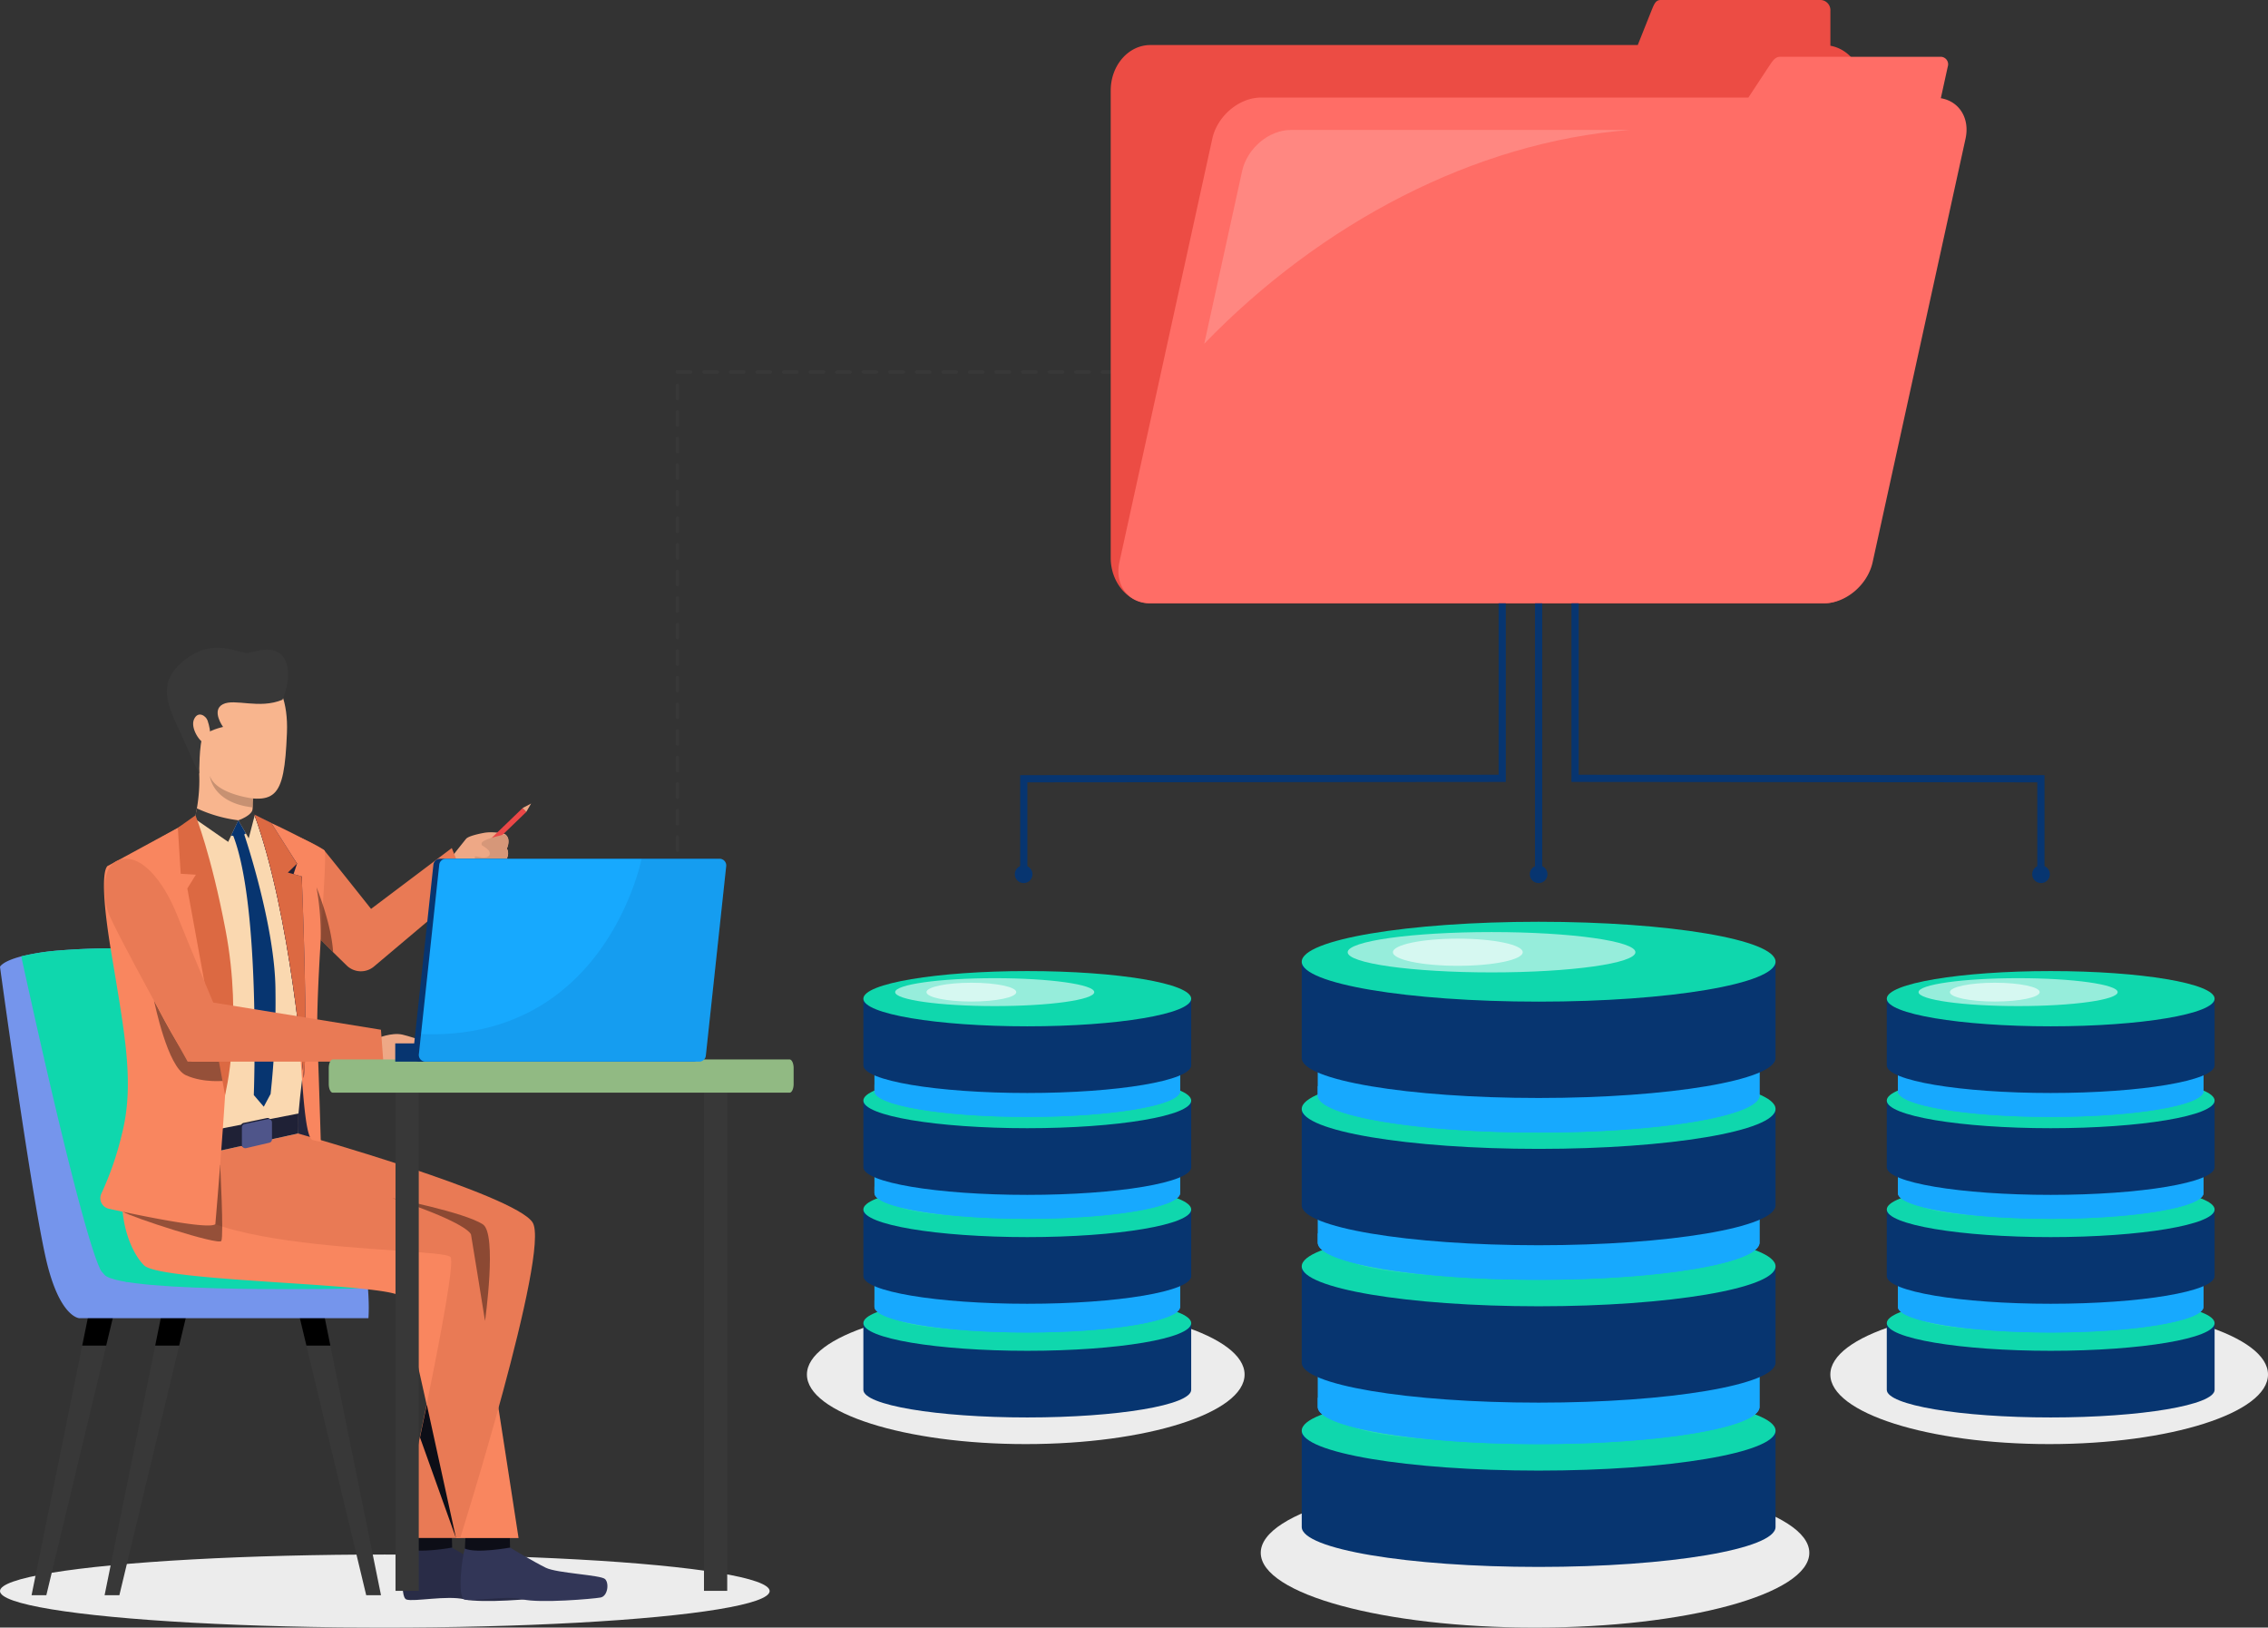 <svg xmlns="http://www.w3.org/2000/svg" width="683" height="490" viewBox="0 0 683 490">
  <rect x="0" y="0" width="683" height="490" fill="#333333" stroke="none"/>
  <g id="Group_27548" data-name="Group 27548" transform="translate(-277 -1864)">
    <path id="Path_31954" data-name="Path 31954" d="M-14809,19027v-160h132" transform="translate(15290 -16891)" fill="none" stroke="#383838" stroke-linecap="round" stroke-width="1" stroke-dasharray="4 4"/>
    <g id="Group_27543" data-name="Group 27543">
      <g id="Group_27540" data-name="Group 27540" transform="translate(1)">
        <path id="Path_31790" data-name="Path 31790" d="M411.934,349.329c0,11.567-29.5,20.944-65.9,20.944s-65.9-9.377-65.9-20.944,29.5-20.945,65.9-20.945S411.934,337.761,411.934,349.329Z" transform="translate(547.066 1928.482)" fill="#ececec"/>
        <path id="Path_31953" data-name="Path 31953" d="M411.934,349.329c0,11.567-29.5,20.944-65.9,20.944s-65.9-9.377-65.9-20.944,29.5-20.945,65.9-20.945S411.934,337.761,411.934,349.329Z" transform="translate(238.868 1928.482)" fill="#ececec"/>
        <path id="Path_31791" data-name="Path 31791" d="M311.657,391.362c0,12.434-36.981,22.513-82.6,22.513s-82.6-10.079-82.6-22.513,36.981-22.511,82.6-22.511S311.657,378.93,311.657,391.362Z" transform="translate(509.213 1940.125)" fill="#ececec"/>
        <g id="Group_27539" data-name="Group 27539" transform="translate(610.488 1864)">
          <path id="Path_31792" data-name="Path 31792" d="M328.1,37.057V26.537a3.066,3.066,0,0,0-2.839-3.25H277.03c-1.567,0-1.977,1.178-2.833,3.25l-4.109,10.308H123.312c-6.593,0-11.939,6.123-11.939,13.676V191.238c0,7.554,5.346,13.678,11.939,13.678H326.265c6.593,0,11.938-6.124,11.938-13.678V50.521C338.2,43.688,333.812,38.071,328.1,37.057Z" transform="translate(-111.373 -23.287)" fill="#ec4c44"/>
          <path id="Path_31797" data-name="Path 31797" d="M360.839,49.038l2.094-9.529a2.258,2.258,0,0,0-2.192-2.945H312.517c-1.565,0-2.211,1.066-3.483,2.945l-6.154,9.337H156.1c-6.594,0-13.155,5.547-14.655,12.39l-27.97,127.471c-1.5,6.84,2.629,12.389,9.222,12.389H325.655c6.592,0,13.155-5.549,14.654-12.389l27.97-127.471C369.637,55.044,366.358,49.956,360.839,49.038Z" transform="translate(-110.855 -19.469)" fill="#ff6d66"/>
          <path id="Path_31799" data-name="Path 31799" d="M261.291,53.674H159.3c-6.593,0-13.151,5.549-14.654,12.39l-11.4,51.969C168.207,81.872,214.574,57.31,261.291,53.674Z" transform="translate(-105.08 -14.547)" fill="#ff8781"/>
        </g>
        <g id="Group_27536" data-name="Group 27536" transform="translate(668.013 2141.505)">
          <path id="Path_31899" data-name="Path 31899" d="M298.73,386.772c0,6.641-31.942,12.023-71.345,12.023s-71.339-5.382-71.339-12.023v-29H298.73Z" transform="translate(-156.046 -204.567)" fill="#073570"/>
          <path id="Path_31902" data-name="Path 31902" d="M298.73,360.454c0,6.642-31.942,12.026-71.345,12.026s-71.339-5.384-71.339-12.026,31.941-12.022,71.339-12.022S298.73,353.815,298.73,360.454Z" transform="translate(-156.046 -207.253)" fill="#0fd7ad"/>
          <path id="Path_31903" data-name="Path 31903" d="M253.444,356.913c0,3.352-19.4,6.074-43.325,6.074s-43.332-2.722-43.332-6.074,19.4-6.075,43.332-6.075S253.444,353.56,253.444,356.913Z" transform="translate(-152.956 -206.562)" fill="#fff" opacity="0.1"/>
          <path id="Path_31904" data-name="Path 31904" d="M216.461,356.47c0,2.259-8.751,4.088-19.543,4.088s-19.547-1.83-19.547-4.088,8.747-4.091,19.547-4.091S216.461,354.209,216.461,356.47Z" transform="translate(-149.911 -206.118)" fill="#fff" opacity="0.2"/>
          <path id="Path_31906" data-name="Path 31906" d="M292.826,358.255c0,6.187-29.781,11.205-66.519,11.205s-66.516-5.018-66.516-11.205V331.211H292.826Z" transform="translate(-154.969 -212.208)" fill="#17a9fe"/>
          <path id="Path_31907" data-name="Path 31907" d="M270.134,331.211v15.838c0,6.19-29.78,11.207-66.515,11.207a312.339,312.339,0,0,1-43.827-2.777v2.776c0,6.187,29.783,11.205,66.516,11.205s66.519-5.018,66.519-11.205V331.211Z" transform="translate(-154.969 -212.208)" fill="#17a9fe"/>
          <path id="Path_31909" data-name="Path 31909" d="M292.826,333.716c0,6.191-29.781,11.209-66.519,11.209s-66.516-5.018-66.516-11.209S189.574,322.5,226.307,322.5,292.826,327.524,292.826,333.716Z" transform="translate(-154.969 -214.712)" fill="#8da1b4"/>
          <path id="Path_31910" data-name="Path 31910" d="M250.6,330.412c0,3.124-18.088,5.662-40.4,5.662s-40.4-2.538-40.4-5.662,18.085-5.663,40.4-5.663S250.6,327.283,250.6,330.412Z" transform="translate(-152.087 -214.067)" fill="#fff" opacity="0.1"/>
          <path id="Path_31911" data-name="Path 31911" d="M216.122,330c0,2.107-8.16,3.813-18.225,3.813s-18.221-1.706-18.221-3.813,8.159-3.815,18.221-3.815S216.122,327.891,216.122,330Z" transform="translate(-149.248 -213.653)" fill="#fff" opacity="0.2"/>
          <path id="Path_31912" data-name="Path 31912" d="M224,322.513c-1.171,0-2.328,0-3.481.015,29.967.265,53.732,4.068,53.732,8.721,0,4.825-25.567,8.739-57.107,8.739-29.453,0-53.69-3.41-56.771-7.793a2.125,2.125,0,0,0-.34,1.114c0,5.966,28.637,10.8,63.967,10.8s63.959-4.838,63.959-10.8S259.321,322.513,224,322.513Z" transform="translate(-154.9 -214.71)" fill="#7191a6"/>
          <path id="Path_31913" data-name="Path 31913" d="M298.73,348.359c0,6.644-31.942,12.026-71.345,12.026S156.046,355,156.046,348.359v-29H298.73Z" transform="translate(-156.046 -215.618)" fill="#073570"/>
          <path id="Path_31916" data-name="Path 31916" d="M298.73,322.045c0,6.637-31.942,12.021-71.345,12.021s-71.339-5.384-71.339-12.021,31.941-12.024,71.339-12.024S298.73,315.4,298.73,322.045Z" transform="translate(-156.046 -218.306)" fill="#0fd7ad"/>
          <path id="Path_31917" data-name="Path 31917" d="M253.444,318.5c0,3.354-19.4,6.074-43.325,6.074s-43.332-2.72-43.332-6.074,19.4-6.073,43.332-6.073S253.444,315.148,253.444,318.5Z" transform="translate(-152.956 -217.612)" fill="#fff" opacity="0.1"/>
          <path id="Path_31918" data-name="Path 31918" d="M216.461,318.058c0,2.259-8.751,4.09-19.543,4.09s-19.547-1.831-19.547-4.09,8.747-4.091,19.547-4.091S216.461,315.8,216.461,318.058Z" transform="translate(-149.911 -217.171)" fill="#fff" opacity="0.2"/>
          <path id="Path_31920" data-name="Path 31920" d="M292.826,319.843c0,6.187-29.781,11.205-66.519,11.205s-66.516-5.018-66.516-11.205V292.8H292.826Z" transform="translate(-154.969 -223.259)" fill="#17a9fe"/>
          <path id="Path_31921" data-name="Path 31921" d="M270.134,292.8V308.64c0,6.19-29.78,11.209-66.515,11.209a312.491,312.491,0,0,1-43.827-2.78v2.774c0,6.187,29.783,11.205,66.516,11.205s66.519-5.018,66.519-11.205V292.8Z" transform="translate(-154.969 -223.259)" fill="#17a9fe"/>
          <path id="Path_31923" data-name="Path 31923" d="M292.826,295.3c0,6.192-29.781,11.209-66.519,11.209S159.791,301.5,159.791,295.3s29.783-11.211,66.516-11.211S292.826,289.115,292.826,295.3Z" transform="translate(-154.969 -225.765)" fill="#8da1b4"/>
          <path id="Path_31924" data-name="Path 31924" d="M250.6,292c0,3.13-18.088,5.666-40.4,5.666s-40.4-2.535-40.4-5.666,18.085-5.662,40.4-5.662S250.6,288.871,250.6,292Z" transform="translate(-152.087 -225.118)" fill="#fff" opacity="0.1"/>
          <path id="Path_31925" data-name="Path 31925" d="M216.122,291.585c0,2.111-8.16,3.817-18.225,3.817s-18.221-1.706-18.221-3.817,8.159-3.812,18.221-3.812S216.122,289.479,216.122,291.585Z" transform="translate(-149.248 -224.706)" fill="#fff" opacity="0.2"/>
          <path id="Path_31926" data-name="Path 31926" d="M224,284.1c-1.171,0-2.328.005-3.481.019,29.967.264,53.732,4.066,53.732,8.723,0,4.825-25.567,8.738-57.107,8.738-29.453,0-53.69-3.411-56.771-7.793a2.126,2.126,0,0,0-.34,1.115c0,5.965,28.637,10.8,63.967,10.8s63.959-4.839,63.959-10.8S259.321,284.1,224,284.1Z" transform="translate(-154.9 -225.763)" fill="#7191a6"/>
          <path id="Path_31927" data-name="Path 31927" d="M298.73,311.565c0,6.639-31.942,12.022-71.345,12.022s-71.339-5.383-71.339-12.022V282.557H298.73Z" transform="translate(-156.046 -226.204)" fill="#073570"/>
          <path id="Path_31930" data-name="Path 31930" d="M298.73,285.242c0,6.642-31.942,12.023-71.345,12.023s-71.339-5.381-71.339-12.023,31.941-12.019,71.339-12.019S298.73,278.6,298.73,285.242Z" transform="translate(-156.046 -228.89)" fill="#0fd7ad"/>
          <path id="Path_31931" data-name="Path 31931" d="M253.444,281.7c0,3.353-19.4,6.071-43.325,6.071s-43.332-2.718-43.332-6.071,19.4-6.075,43.332-6.075S253.444,278.346,253.444,281.7Z" transform="translate(-152.956 -228.198)" fill="#fff" opacity="0.1"/>
          <path id="Path_31932" data-name="Path 31932" d="M216.461,281.26c0,2.259-8.751,4.088-19.543,4.088s-19.547-1.83-19.547-4.088,8.747-4.09,19.547-4.09S216.461,279,216.461,281.26Z" transform="translate(-149.911 -227.755)" fill="#fff" opacity="0.2"/>
          <path id="Path_31934" data-name="Path 31934" d="M292.826,285.413c0,6.189-29.781,11.211-66.519,11.211s-66.516-5.022-66.516-11.211V258.368H292.826Z" transform="translate(-154.969 -233.165)" fill="#17a9fe"/>
          <path id="Path_31935" data-name="Path 31935" d="M270.134,258.368v15.844c0,6.191-29.78,11.205-66.515,11.205a311.709,311.709,0,0,1-43.827-2.78v2.776c0,6.189,29.783,11.211,66.516,11.211s66.519-5.022,66.519-11.211V258.368Z" transform="translate(-154.969 -233.165)" fill="#17a9fe"/>
          <path id="Path_31937" data-name="Path 31937" d="M292.826,260.872c0,6.191-29.781,11.212-66.519,11.212s-66.516-5.021-66.516-11.212,29.783-11.207,66.516-11.207S292.826,254.683,292.826,260.872Z" transform="translate(-154.969 -235.669)" fill="#8da1b4"/>
          <path id="Path_31938" data-name="Path 31938" d="M250.6,257.568c0,3.13-18.088,5.664-40.4,5.664s-40.4-2.534-40.4-5.664,18.085-5.661,40.4-5.661S250.6,254.441,250.6,257.568Z" transform="translate(-152.087 -235.022)" fill="#fff" opacity="0.1"/>
          <path id="Path_31939" data-name="Path 31939" d="M216.122,257.154c0,2.113-8.16,3.815-18.225,3.815s-18.221-1.7-18.221-3.815,8.159-3.81,18.221-3.81S216.122,255.049,216.122,257.154Z" transform="translate(-149.248 -234.61)" fill="#fff" opacity="0.2"/>
          <path id="Path_31940" data-name="Path 31940" d="M224,249.669c-1.171,0-2.328.008-3.481.018,29.967.267,53.732,4.07,53.732,8.721,0,4.827-25.567,8.742-57.107,8.742-29.453,0-53.69-3.414-56.771-7.793a2.127,2.127,0,0,0-.34,1.116c0,5.964,28.637,10.8,63.967,10.8s63.959-4.834,63.959-10.8S259.321,249.669,224,249.669Z" transform="translate(-154.9 -235.667)" fill="#7191a6"/>
          <path id="Path_31941" data-name="Path 31941" d="M298.73,277.131c0,6.639-31.942,12.026-71.345,12.026s-71.339-5.386-71.339-12.026v-29H298.73Z" transform="translate(-156.046 -236.108)" fill="#073570"/>
          <path id="Path_31944" data-name="Path 31944" d="M298.73,250.817c0,6.638-31.942,12.022-71.345,12.022s-71.339-5.384-71.339-12.022,31.941-12.023,71.339-12.023S298.73,244.177,298.73,250.817Z" transform="translate(-156.046 -238.794)" fill="#0fd7ad"/>
          <path id="Path_31945" data-name="Path 31945" d="M253.444,247.271c0,3.354-19.4,6.073-43.325,6.073s-43.332-2.718-43.332-6.073,19.4-6.071,43.332-6.071S253.444,243.918,253.444,247.271Z" transform="translate(-152.956 -238.103)" fill="#fff" opacity="0.56"/>
          <path id="Path_31946" data-name="Path 31946" d="M216.461,246.829c0,2.261-8.751,4.091-19.543,4.091s-19.547-1.83-19.547-4.091,8.747-4.091,19.547-4.091S216.461,244.569,216.461,246.829Z" transform="translate(-149.911 -237.661)" fill="#fff" opacity="0.61"/>
        </g>
        <g id="Group_27535" data-name="Group 27535" transform="translate(581.616 2045.629)">
          <g id="Group_27530" data-name="Group 27530" transform="translate(1.607)">
            <g id="Group_27528" data-name="Group 27528">
              <path id="Path_31948" data-name="Path 31948" d="M92.055,244.714H89.887V216.073H90.97l142.99-.119V164.338h2.168v53.784h-1.083l-142.99.119Z" transform="translate(-89.887 -164.338)" fill="#073570"/>
            </g>
            <g id="Group_27529" data-name="Group 27529" transform="translate(166.021)">
              <path id="Path_31949" data-name="Path 31949" d="M361.885,244.714h-2.168V218.241l-140.278-.119V164.338h2.168v51.616l140.278.119Z" transform="translate(-219.44 -164.338)" fill="#073570"/>
            </g>
          </g>
          <g id="Group_27531" data-name="Group 27531" transform="translate(156.649)">
            <rect id="Rectangle_10286" data-name="Rectangle 10286" width="2.167" height="80.376" fill="#073570"/>
          </g>
          <g id="Group_27532" data-name="Group 27532" transform="translate(0 78.93)">
            <path id="Path_31950" data-name="Path 31950" d="M93.948,228.281a2.655,2.655,0,1,0-2.655,2.647A2.651,2.651,0,0,0,93.948,228.281Z" transform="translate(-88.639 -225.635)" fill="#073570"/>
          </g>
          <g id="Group_27533" data-name="Group 27533" transform="translate(155.08 78.93)">
            <path id="Path_31951" data-name="Path 31951" d="M214.7,228.281a2.654,2.654,0,1,0-2.653,2.647A2.649,2.649,0,0,0,214.7,228.281Z" transform="translate(-209.388 -225.635)" fill="#073570"/>
          </g>
          <g id="Group_27534" data-name="Group 27534" transform="translate(306.372 78.93)">
            <path id="Path_31952" data-name="Path 31952" d="M332.5,228.281a2.655,2.655,0,1,0-2.656,2.647A2.652,2.652,0,0,0,332.5,228.281Z" transform="translate(-327.187 -225.635)" fill="#073570"/>
          </g>
        </g>
        <g id="Group_27537" data-name="Group 27537" transform="translate(844.198 2156.345)">
          <path id="Path_31899-2" data-name="Path 31899" d="M254.77,377.836c0,4.595-22.1,8.319-49.364,8.319s-49.36-3.724-49.36-8.319V357.768H254.77Z" transform="translate(-156.046 -251.767)" fill="#073570"/>
          <path id="Path_31902-2" data-name="Path 31902" d="M254.77,356.75c0,4.6-22.1,8.321-49.364,8.321s-49.36-3.725-49.36-8.321,22.1-8.318,49.36-8.318S254.77,352.156,254.77,356.75Z" transform="translate(-156.046 -250.749)" fill="#0fd7ad"/>
          <path id="Path_31903-2" data-name="Path 31903" d="M226.746,355.042c0,2.319-13.423,4.2-29.977,4.2s-29.982-1.883-29.982-4.2,13.422-4.2,29.982-4.2S226.746,352.721,226.746,355.042Z" transform="translate(-157.217 -251.012)" fill="#fff" opacity="0.1"/>
          <path id="Path_31904-2" data-name="Path 31904" d="M204.418,355.21c0,1.563-6.055,2.829-13.522,2.829s-13.525-1.266-13.525-2.829,6.052-2.831,13.525-2.831S204.418,353.645,204.418,355.21Z" transform="translate(-158.371 -251.18)" fill="#fff" opacity="0.2"/>
          <path id="Path_31906-2" data-name="Path 31906" d="M251.839,349.923c0,4.281-20.606,7.753-46.025,7.753s-46.023-3.472-46.023-7.753V331.211h92.048Z" transform="translate(-156.455 -248.872)" fill="#17a9fe"/>
          <path id="Path_31907-2" data-name="Path 31907" d="M236.138,331.211V342.17c0,4.283-20.605,7.754-46.022,7.754A216.106,216.106,0,0,1,159.791,348v1.921c0,4.281,20.607,7.753,46.023,7.753s46.025-3.472,46.025-7.753V331.211Z" transform="translate(-156.455 -248.872)" fill="#17a9fe"/>
          <path id="Path_31909-2" data-name="Path 31909" d="M251.839,330.261c0,4.284-20.606,7.756-46.025,7.756s-46.023-3.472-46.023-7.756S180.4,322.5,205.814,322.5,251.839,325.977,251.839,330.261Z" transform="translate(-156.455 -247.922)" fill="#8da1b4"/>
          <path id="Path_31910-2" data-name="Path 31910" d="M225.712,328.667c0,2.161-12.515,3.918-27.951,3.918s-27.952-1.756-27.952-3.918,12.513-3.918,27.952-3.918S225.712,326.5,225.712,328.667Z" transform="translate(-157.547 -248.168)" fill="#fff" opacity="0.1"/>
          <path id="Path_31911-2" data-name="Path 31911" d="M204.894,328.824c0,1.458-5.646,2.638-12.61,2.638s-12.607-1.181-12.607-2.638,5.645-2.64,12.607-2.64S204.894,327.365,204.894,328.824Z" transform="translate(-158.623 -248.323)" fill="#fff" opacity="0.2"/>
          <path id="Path_31912-2" data-name="Path 31912" d="M204.29,322.513c-.81,0-1.611,0-2.408.011,20.734.184,37.178,2.815,37.178,6.034,0,3.338-17.69,6.047-39.513,6.047-20.379,0-37.148-2.359-39.28-5.392a1.471,1.471,0,0,0-.235.771c0,4.128,19.814,7.475,44.259,7.475s44.254-3.347,44.254-7.475S228.731,322.513,204.29,322.513Z" transform="translate(-156.48 -247.923)" fill="#7191a6"/>
          <path id="Path_31913-2" data-name="Path 31913" d="M254.77,339.424c0,4.6-22.1,8.321-49.364,8.321s-49.36-3.723-49.36-8.321V319.359H254.77Z" transform="translate(-156.046 -247.58)" fill="#073570"/>
          <path id="Path_31916-2" data-name="Path 31916" d="M254.77,318.341c0,4.592-22.1,8.317-49.364,8.317s-49.36-3.725-49.36-8.317,22.1-8.32,49.36-8.32S254.77,313.745,254.77,318.341Z" transform="translate(-156.046 -246.563)" fill="#0fd7ad"/>
          <path id="Path_31917-2" data-name="Path 31917" d="M226.746,316.63c0,2.321-13.423,4.2-29.977,4.2s-29.982-1.882-29.982-4.2,13.422-4.2,29.982-4.2S226.746,314.31,226.746,316.63Z" transform="translate(-157.217 -246.824)" fill="#fff" opacity="0.1"/>
          <path id="Path_31918-2" data-name="Path 31918" d="M204.418,316.8c0,1.563-6.055,2.83-13.522,2.83s-13.525-1.267-13.525-2.83,6.052-2.831,13.525-2.831S204.418,315.236,204.418,316.8Z" transform="translate(-158.371 -246.993)" fill="#fff" opacity="0.2"/>
          <path id="Path_31920-2" data-name="Path 31920" d="M251.839,311.511c0,4.281-20.606,7.753-46.025,7.753s-46.023-3.472-46.023-7.753V292.8h92.048Z" transform="translate(-156.455 -244.684)" fill="#17a9fe"/>
          <path id="Path_31921-2" data-name="Path 31921" d="M236.138,292.8V303.76c0,4.283-20.605,7.756-46.022,7.756a216.216,216.216,0,0,1-30.325-1.924v1.919c0,4.281,20.607,7.753,46.023,7.753s46.025-3.472,46.025-7.753V292.8Z" transform="translate(-156.455 -244.684)" fill="#17a9fe"/>
          <path id="Path_31923-2" data-name="Path 31923" d="M251.839,291.85c0,4.285-20.606,7.756-46.025,7.756s-46.023-3.471-46.023-7.756,20.607-7.757,46.023-7.757S251.839,287.568,251.839,291.85Z" transform="translate(-156.455 -243.735)" fill="#8da1b4"/>
          <path id="Path_31924-2" data-name="Path 31924" d="M225.712,290.254c0,2.166-12.515,3.92-27.951,3.92s-27.952-1.754-27.952-3.92,12.513-3.918,27.952-3.918S225.712,288.09,225.712,290.254Z" transform="translate(-157.547 -243.979)" fill="#fff" opacity="0.1"/>
          <path id="Path_31925-2" data-name="Path 31925" d="M204.894,290.41c0,1.46-5.646,2.641-12.61,2.641s-12.607-1.18-12.607-2.641,5.645-2.637,12.607-2.637S204.894,288.954,204.894,290.41Z" transform="translate(-158.623 -244.136)" fill="#fff" opacity="0.2"/>
          <path id="Path_31926-2" data-name="Path 31926" d="M204.29,284.1c-.81,0-1.611,0-2.408.013,20.734.183,37.178,2.814,37.178,6.035,0,3.338-17.69,6.046-39.513,6.046-20.379,0-37.148-2.36-39.28-5.392a1.471,1.471,0,0,0-.235.772c0,4.127,19.814,7.475,44.259,7.475s44.254-3.348,44.254-7.475S228.731,284.1,204.29,284.1Z" transform="translate(-156.48 -243.736)" fill="#7191a6"/>
          <path id="Path_31927-2" data-name="Path 31927" d="M254.77,302.628c0,4.594-22.1,8.318-49.364,8.318s-49.36-3.724-49.36-8.318V282.557H254.77Z" transform="translate(-156.046 -243.566)" fill="#073570"/>
          <path id="Path_31930-2" data-name="Path 31930" d="M254.77,281.539c0,4.6-22.1,8.319-49.364,8.319s-49.36-3.723-49.36-8.319,22.1-8.316,49.36-8.316S254.77,276.945,254.77,281.539Z" transform="translate(-156.046 -242.548)" fill="#0fd7ad"/>
          <path id="Path_31931-2" data-name="Path 31931" d="M226.746,279.832c0,2.32-13.423,4.2-29.977,4.2s-29.982-1.881-29.982-4.2,13.422-4.2,29.982-4.2S226.746,277.509,226.746,279.832Z" transform="translate(-157.217 -242.811)" fill="#fff" opacity="0.1"/>
          <path id="Path_31932-2" data-name="Path 31932" d="M204.418,280c0,1.563-6.055,2.829-13.522,2.829s-13.525-1.266-13.525-2.829,6.052-2.83,13.525-2.83S204.418,278.436,204.418,280Z" transform="translate(-158.371 -242.979)" fill="#fff" opacity="0.2"/>
          <path id="Path_31934-2" data-name="Path 31934" d="M251.839,277.081c0,4.282-20.606,7.757-46.025,7.757s-46.023-3.475-46.023-7.757V258.368h92.048Z" transform="translate(-156.455 -240.93)" fill="#17a9fe"/>
          <path id="Path_31935-2" data-name="Path 31935" d="M236.138,258.368V269.33c0,4.284-20.605,7.753-46.022,7.753a215.675,215.675,0,0,1-30.325-1.924v1.921c0,4.282,20.607,7.757,46.023,7.757s46.025-3.475,46.025-7.757V258.368Z" transform="translate(-156.455 -240.93)" fill="#17a9fe"/>
          <path id="Path_31937-2" data-name="Path 31937" d="M251.839,257.419c0,4.284-20.606,7.758-46.025,7.758s-46.023-3.474-46.023-7.758,20.607-7.754,46.023-7.754S251.839,253.137,251.839,257.419Z" transform="translate(-156.455 -239.981)" fill="#8da1b4"/>
          <path id="Path_31938-2" data-name="Path 31938" d="M225.712,255.824c0,2.166-12.515,3.919-27.951,3.919s-27.952-1.753-27.952-3.919,12.513-3.917,27.952-3.917S225.712,253.66,225.712,255.824Z" transform="translate(-157.547 -240.224)" fill="#fff" opacity="0.1"/>
          <path id="Path_31939-2" data-name="Path 31939" d="M204.894,255.98c0,1.462-5.646,2.64-12.61,2.64s-12.607-1.178-12.607-2.64,5.645-2.636,12.607-2.636S204.894,254.524,204.894,255.98Z" transform="translate(-158.623 -240.382)" fill="#fff" opacity="0.2"/>
          <path id="Path_31940-2" data-name="Path 31940" d="M204.29,249.669c-.81,0-1.611.005-2.408.012,20.734.184,37.178,2.816,37.178,6.034,0,3.34-17.69,6.049-39.513,6.049-20.379,0-37.148-2.362-39.28-5.392a1.472,1.472,0,0,0-.235.772c0,4.127,19.814,7.472,44.259,7.472s44.254-3.345,44.254-7.472S228.731,249.669,204.29,249.669Z" transform="translate(-156.48 -239.981)" fill="#7191a6"/>
          <path id="Path_31941-2" data-name="Path 31941" d="M254.77,268.2c0,4.594-22.1,8.321-49.364,8.321s-49.36-3.727-49.36-8.321V248.131H254.77Z" transform="translate(-156.046 -239.813)" fill="#073570"/>
          <path id="Path_31944-2" data-name="Path 31944" d="M254.77,247.113c0,4.593-22.1,8.318-49.364,8.318s-49.36-3.725-49.36-8.318,22.1-8.319,49.36-8.319S254.77,242.518,254.77,247.113Z" transform="translate(-156.046 -238.794)" fill="#0fd7ad"/>
          <path id="Path_31945-2" data-name="Path 31945" d="M226.746,245.4c0,2.321-13.423,4.2-29.977,4.2s-29.982-1.881-29.982-4.2,13.422-4.2,29.982-4.2S226.746,243.081,226.746,245.4Z" transform="translate(-157.217 -239.057)" fill="#fff" opacity="0.56"/>
          <path id="Path_31946-2" data-name="Path 31946" d="M204.418,245.569c0,1.565-6.055,2.831-13.522,2.831s-13.525-1.266-13.525-2.831,6.052-2.831,13.525-2.831S204.418,244,204.418,245.569Z" transform="translate(-158.371 -239.225)" fill="#fff" opacity="0.61"/>
        </g>
        <g id="Group_27538" data-name="Group 27538" transform="translate(536 2156.345)">
          <path id="Path_31899-3" data-name="Path 31899" d="M254.77,377.836c0,4.595-22.1,8.319-49.364,8.319s-49.36-3.724-49.36-8.319V357.768H254.77Z" transform="translate(-156.046 -251.767)" fill="#073570"/>
          <path id="Path_31902-3" data-name="Path 31902" d="M254.77,356.75c0,4.6-22.1,8.321-49.364,8.321s-49.36-3.725-49.36-8.321,22.1-8.318,49.36-8.318S254.77,352.156,254.77,356.75Z" transform="translate(-156.046 -250.749)" fill="#0fd7ad"/>
          <path id="Path_31903-3" data-name="Path 31903" d="M226.746,355.042c0,2.319-13.423,4.2-29.977,4.2s-29.982-1.883-29.982-4.2,13.422-4.2,29.982-4.2S226.746,352.721,226.746,355.042Z" transform="translate(-157.217 -251.012)" fill="#fff" opacity="0.1"/>
          <path id="Path_31904-3" data-name="Path 31904" d="M204.418,355.21c0,1.563-6.055,2.829-13.522,2.829s-13.525-1.266-13.525-2.829,6.052-2.831,13.525-2.831S204.418,353.645,204.418,355.21Z" transform="translate(-158.371 -251.18)" fill="#fff" opacity="0.2"/>
          <path id="Path_31906-3" data-name="Path 31906" d="M251.839,349.923c0,4.281-20.606,7.753-46.025,7.753s-46.023-3.472-46.023-7.753V331.211h92.048Z" transform="translate(-156.455 -248.872)" fill="#17a9fe"/>
          <path id="Path_31907-3" data-name="Path 31907" d="M236.138,331.211V342.17c0,4.283-20.605,7.754-46.022,7.754A216.106,216.106,0,0,1,159.791,348v1.921c0,4.281,20.607,7.753,46.023,7.753s46.025-3.472,46.025-7.753V331.211Z" transform="translate(-156.455 -248.872)" fill="#17a9fe"/>
          <path id="Path_31909-3" data-name="Path 31909" d="M251.839,330.261c0,4.284-20.606,7.756-46.025,7.756s-46.023-3.472-46.023-7.756S180.4,322.5,205.814,322.5,251.839,325.977,251.839,330.261Z" transform="translate(-156.455 -247.922)" fill="#8da1b4"/>
          <path id="Path_31910-3" data-name="Path 31910" d="M225.712,328.667c0,2.161-12.515,3.918-27.951,3.918s-27.952-1.756-27.952-3.918,12.513-3.918,27.952-3.918S225.712,326.5,225.712,328.667Z" transform="translate(-157.547 -248.168)" fill="#fff" opacity="0.1"/>
          <path id="Path_31911-3" data-name="Path 31911" d="M204.894,328.824c0,1.458-5.646,2.638-12.61,2.638s-12.607-1.181-12.607-2.638,5.645-2.64,12.607-2.64S204.894,327.365,204.894,328.824Z" transform="translate(-158.623 -248.323)" fill="#fff" opacity="0.2"/>
          <path id="Path_31912-3" data-name="Path 31912" d="M204.29,322.513c-.81,0-1.611,0-2.408.011,20.734.184,37.178,2.815,37.178,6.034,0,3.338-17.69,6.047-39.513,6.047-20.379,0-37.148-2.359-39.28-5.392a1.471,1.471,0,0,0-.235.771c0,4.128,19.814,7.475,44.259,7.475s44.254-3.347,44.254-7.475S228.731,322.513,204.29,322.513Z" transform="translate(-156.48 -247.923)" fill="#7191a6"/>
          <path id="Path_31913-3" data-name="Path 31913" d="M254.77,339.424c0,4.6-22.1,8.321-49.364,8.321s-49.36-3.723-49.36-8.321V319.359H254.77Z" transform="translate(-156.046 -247.58)" fill="#073570"/>
          <path id="Path_31916-3" data-name="Path 31916" d="M254.77,318.341c0,4.592-22.1,8.317-49.364,8.317s-49.36-3.725-49.36-8.317,22.1-8.32,49.36-8.32S254.77,313.745,254.77,318.341Z" transform="translate(-156.046 -246.563)" fill="#0fd7ad"/>
          <path id="Path_31917-3" data-name="Path 31917" d="M226.746,316.63c0,2.321-13.423,4.2-29.977,4.2s-29.982-1.882-29.982-4.2,13.422-4.2,29.982-4.2S226.746,314.31,226.746,316.63Z" transform="translate(-157.217 -246.824)" fill="#fff" opacity="0.1"/>
          <path id="Path_31918-3" data-name="Path 31918" d="M204.418,316.8c0,1.563-6.055,2.83-13.522,2.83s-13.525-1.267-13.525-2.83,6.052-2.831,13.525-2.831S204.418,315.236,204.418,316.8Z" transform="translate(-158.371 -246.993)" fill="#fff" opacity="0.2"/>
          <path id="Path_31920-3" data-name="Path 31920" d="M251.839,311.511c0,4.281-20.606,7.753-46.025,7.753s-46.023-3.472-46.023-7.753V292.8h92.048Z" transform="translate(-156.455 -244.684)" fill="#17a9fe"/>
          <path id="Path_31921-3" data-name="Path 31921" d="M236.138,292.8V303.76c0,4.283-20.605,7.756-46.022,7.756a216.216,216.216,0,0,1-30.325-1.924v1.919c0,4.281,20.607,7.753,46.023,7.753s46.025-3.472,46.025-7.753V292.8Z" transform="translate(-156.455 -244.684)" fill="#17a9fe"/>
          <path id="Path_31923-3" data-name="Path 31923" d="M251.839,291.85c0,4.285-20.606,7.756-46.025,7.756s-46.023-3.471-46.023-7.756,20.607-7.757,46.023-7.757S251.839,287.568,251.839,291.85Z" transform="translate(-156.455 -243.735)" fill="#8da1b4"/>
          <path id="Path_31924-3" data-name="Path 31924" d="M225.712,290.254c0,2.166-12.515,3.92-27.951,3.92s-27.952-1.754-27.952-3.92,12.513-3.918,27.952-3.918S225.712,288.09,225.712,290.254Z" transform="translate(-157.547 -243.979)" fill="#fff" opacity="0.1"/>
          <path id="Path_31925-3" data-name="Path 31925" d="M204.894,290.41c0,1.46-5.646,2.641-12.61,2.641s-12.607-1.18-12.607-2.641,5.645-2.637,12.607-2.637S204.894,288.954,204.894,290.41Z" transform="translate(-158.623 -244.136)" fill="#fff" opacity="0.2"/>
          <path id="Path_31926-3" data-name="Path 31926" d="M204.29,284.1c-.81,0-1.611,0-2.408.013,20.734.183,37.178,2.814,37.178,6.035,0,3.338-17.69,6.046-39.513,6.046-20.379,0-37.148-2.36-39.28-5.392a1.471,1.471,0,0,0-.235.772c0,4.127,19.814,7.475,44.259,7.475s44.254-3.348,44.254-7.475S228.731,284.1,204.29,284.1Z" transform="translate(-156.48 -243.736)" fill="#7191a6"/>
          <path id="Path_31927-3" data-name="Path 31927" d="M254.77,302.628c0,4.594-22.1,8.318-49.364,8.318s-49.36-3.724-49.36-8.318V282.557H254.77Z" transform="translate(-156.046 -243.566)" fill="#073570"/>
          <path id="Path_31930-3" data-name="Path 31930" d="M254.77,281.539c0,4.6-22.1,8.319-49.364,8.319s-49.36-3.723-49.36-8.319,22.1-8.316,49.36-8.316S254.77,276.945,254.77,281.539Z" transform="translate(-156.046 -242.548)" fill="#0fd7ad"/>
          <path id="Path_31931-3" data-name="Path 31931" d="M226.746,279.832c0,2.32-13.423,4.2-29.977,4.2s-29.982-1.881-29.982-4.2,13.422-4.2,29.982-4.2S226.746,277.509,226.746,279.832Z" transform="translate(-157.217 -242.811)" fill="#fff" opacity="0.1"/>
          <path id="Path_31932-3" data-name="Path 31932" d="M204.418,280c0,1.563-6.055,2.829-13.522,2.829s-13.525-1.266-13.525-2.829,6.052-2.83,13.525-2.83S204.418,278.436,204.418,280Z" transform="translate(-158.371 -242.979)" fill="#fff" opacity="0.2"/>
          <path id="Path_31934-3" data-name="Path 31934" d="M251.839,277.081c0,4.282-20.606,7.757-46.025,7.757s-46.023-3.475-46.023-7.757V258.368h92.048Z" transform="translate(-156.455 -240.93)" fill="#17a9fe"/>
          <path id="Path_31935-3" data-name="Path 31935" d="M236.138,258.368V269.33c0,4.284-20.605,7.753-46.022,7.753a215.675,215.675,0,0,1-30.325-1.924v1.921c0,4.282,20.607,7.757,46.023,7.757s46.025-3.475,46.025-7.757V258.368Z" transform="translate(-156.455 -240.93)" fill="#17a9fe"/>
          <path id="Path_31937-3" data-name="Path 31937" d="M251.839,257.419c0,4.284-20.606,7.758-46.025,7.758s-46.023-3.474-46.023-7.758,20.607-7.754,46.023-7.754S251.839,253.137,251.839,257.419Z" transform="translate(-156.455 -239.981)" fill="#8da1b4"/>
          <path id="Path_31938-3" data-name="Path 31938" d="M225.712,255.824c0,2.166-12.515,3.919-27.951,3.919s-27.952-1.753-27.952-3.919,12.513-3.917,27.952-3.917S225.712,253.66,225.712,255.824Z" transform="translate(-157.547 -240.224)" fill="#fff" opacity="0.1"/>
          <path id="Path_31939-3" data-name="Path 31939" d="M204.894,255.98c0,1.462-5.646,2.64-12.61,2.64s-12.607-1.178-12.607-2.64,5.645-2.636,12.607-2.636S204.894,254.524,204.894,255.98Z" transform="translate(-158.623 -240.382)" fill="#fff" opacity="0.2"/>
          <path id="Path_31940-3" data-name="Path 31940" d="M204.29,249.669c-.81,0-1.611.005-2.408.012,20.734.184,37.178,2.816,37.178,6.034,0,3.34-17.69,6.049-39.513,6.049-20.379,0-37.148-2.362-39.28-5.392a1.472,1.472,0,0,0-.235.772c0,4.127,19.814,7.472,44.259,7.472s44.254-3.345,44.254-7.472S228.731,249.669,204.29,249.669Z" transform="translate(-156.48 -239.981)" fill="#7191a6"/>
          <path id="Path_31941-3" data-name="Path 31941" d="M254.77,268.2c0,4.594-22.1,8.321-49.364,8.321s-49.36-3.727-49.36-8.321V248.131H254.77Z" transform="translate(-156.046 -239.813)" fill="#073570"/>
          <path id="Path_31944-3" data-name="Path 31944" d="M254.77,247.113c0,4.593-22.1,8.318-49.364,8.318s-49.36-3.725-49.36-8.318,22.1-8.319,49.36-8.319S254.77,242.518,254.77,247.113Z" transform="translate(-156.046 -238.794)" fill="#0fd7ad"/>
          <path id="Path_31945-3" data-name="Path 31945" d="M226.746,245.4c0,2.321-13.423,4.2-29.977,4.2s-29.982-1.881-29.982-4.2,13.422-4.2,29.982-4.2S226.746,243.081,226.746,245.4Z" transform="translate(-157.217 -239.057)" fill="#fff" opacity="0.56"/>
          <path id="Path_31946-3" data-name="Path 31946" d="M204.418,245.569c0,1.565-6.055,2.831-13.522,2.831s-13.525-1.266-13.525-2.831,6.052-2.831,13.525-2.831S204.418,244,204.418,245.569Z" transform="translate(-158.371 -239.225)" fill="#fff" opacity="0.61"/>
        </g>
      </g>
      <g id="Group_27542" data-name="Group 27542" transform="translate(0 0.041)">
        <ellipse id="_Path_" data-name="&lt;Path&gt;" cx="115.888" cy="11" rx="115.888" ry="11" transform="translate(277 2331.959)" fill="#ececec"/>
        <g id="Group_27541" data-name="Group 27541" transform="translate(277 2058.959)">
          <g id="Group_8693" data-name="Group 8693" transform="translate(0 0)">
            <g id="Group_8589" data-name="Group 8589" transform="translate(9.507 200.838)">
              <g id="Group_8588" data-name="Group 8588">
                <path id="Path_10474" data-name="Path 10474" d="M409.532,1507.067l-2.174,9.072L389.33,1591.3h-4.449l15.251-75.162,1.879-9.253Z" transform="translate(-384.882 -1506.886)" fill="#383838"/>
              </g>
            </g>
            <g id="Group_8591" data-name="Group 8591" transform="translate(31.498 200.838)">
              <g id="Group_8590" data-name="Group 8590">
                <path id="Path_10475" data-name="Path 10475" d="M505.308,1507.067l-2.175,9.072L485.106,1591.3h-4.449l15.251-75.162,1.879-9.253Z" transform="translate(-480.657 -1506.886)" fill="#383838"/>
              </g>
            </g>
            <g id="Group_8593" data-name="Group 8593" transform="translate(90.087 200.838)">
              <g id="Group_8592" data-name="Group 8592" transform="translate(0)">
                <path id="Path_10476" data-name="Path 10476" d="M760.308,1591.3h-4.452l-18.023-75.162-2.174-9.072,7.52-.181Z" transform="translate(-735.658 -1506.886)" fill="#383838"/>
              </g>
            </g>
            <path id="Path_10477" data-name="Path 10477" d="M453.045,1506.886l7.52.181-2.174,9.072h-7.225Z" transform="translate(-426.409 -1306.037)"/>
            <path id="Path_10478" data-name="Path 10478" d="M556.341,1507.067l-2.175,9.072h-7.225l1.879-9.253Z" transform="translate(-500.208 -1306.037)"/>
            <path id="Path_10479" data-name="Path 10479" d="M745.054,1516.139h-7.221l-2.174-9.072,7.52-.181Z" transform="translate(-645.56 -1306.037)"/>
            <g id="Group_8595" data-name="Group 8595" transform="translate(0 90.514)">
              <g id="Group_8594" data-name="Group 8594" transform="translate(0 0)">
                <path id="Path_10480" data-name="Path 10480" d="M454.514,1138.651H367.476s-6.062-.14-10.123-18.1c-4.566-20.2-13.789-87.694-13.789-87.694s.639-1.643,6.4-3.142a69.782,69.782,0,0,1,11.271-1.769,212.218,212.218,0,0,1,23.041-.569l28.091,36.455,40.425,52.458S455.127,1130.307,454.514,1138.651Z" transform="translate(-343.564 -1027.307)" fill="#7595ec"/>
              </g>
            </g>
            <path id="Path_10481" data-name="Path 10481" d="M433.774,1063.833l-30.606,63.913-7.45-3.1s-3.555.055-24.347-94.932a69.782,69.782,0,0,1,11.271-1.769,212.219,212.219,0,0,1,23.041-.569Z" transform="translate(-364.973 -936.791)" fill="#0fd7ad"/>
            <path id="Path_10482" data-name="Path 10482" d="M552.42,1428.815s-71.336,1.618-76.82-4.093c-8.578-8.935,21.782-8.719,30.437-8.91S552.42,1428.815,552.42,1428.815Z" transform="translate(-444.122 -1235.914)" fill="#0fd7ad"/>
            <g id="Group_8599" data-name="Group 8599" transform="translate(135.977 55.566)">
              <g id="Group_8598" data-name="Group 8598" transform="translate(0)">
                <g id="Group_8597" data-name="Group 8597">
                  <g id="Group_8596" data-name="Group 8596">
                    <path id="Path_10483" data-name="Path 10483" d="M935.638,882.473s3.547-4.485,4.107-5.152,2.762-1.3,5.337-1.783,6.2.122,6.491.481a2.421,2.421,0,0,1,.861,1.816,5.354,5.354,0,0,1-.413,2.412,3.143,3.143,0,0,1,.057,2.816,2.777,2.777,0,0,1-.377,2.818,2.319,2.319,0,0,1-.21,2.348,17.093,17.093,0,0,0-2.971,1.129c-.766.493-5.422,1.474-9.988,1.663C938.532,891.022,934.229,889.593,935.638,882.473Z" transform="translate(-935.355 -875.358)" fill="#eea886"/>
                  </g>
                </g>
              </g>
            </g>
            <g id="Group_8601" data-name="Group 8601" transform="translate(113.464 116.301)">
              <g id="Group_8600" data-name="Group 8600" transform="translate(0)">
                <path id="Path_10484" data-name="Path 10484" d="M837.43,1140.7s4.434-1.927,7.759-1.151,11.115,3.684,14.963,4.167,7.512,2.72,7.44,4-29.707,2.324-29.849-.588Z" transform="translate(-837.43 -1139.364)" fill="#eea886"/>
              </g>
            </g>
            <g id="Group_8605" data-name="Group 8605" transform="translate(130.335 62.68)">
              <g id="Group_8604" data-name="Group 8604" transform="translate(0)">
                <g id="Group_8603" data-name="Group 8603">
                  <g id="Group_8602" data-name="Group 8602">
                    <path id="Path_10485" data-name="Path 10485" d="M916.71,906.282s-5.789,3.806-5.916,4.974a31.923,31.923,0,0,0,1.128,7.843c.144-.085,8.729-4.326,8.729-4.326Z" transform="translate(-910.77 -906.282)" fill="#eea886"/>
                  </g>
                </g>
              </g>
            </g>
            <g id="Group_8608" data-name="Group 8608" transform="translate(121.234 269.949)">
              <g id="Group_8607" data-name="Group 8607" transform="translate(0 0)">
                <g id="Group_8606" data-name="Group 8606">
                  <path id="Path_10486" data-name="Path 10486" d="M886.318,1808.219s7.458,4.436,10.835,6.085,16.517,2.154,17.812,3.391.81,5.164-1.369,5.56-18.153,1.8-23.479.54-15.3.812-17.5.057-.751-12.652.109-15.321S886.318,1808.219,886.318,1808.219Z" transform="translate(-871.451 -1807.259)" fill="#292c47"/>
                </g>
              </g>
            </g>
            <g id="Group_8611" data-name="Group 8611" transform="translate(122.567 265.694)">
              <g id="Group_8610" data-name="Group 8610" transform="translate(0)">
                <g id="Group_8609" data-name="Group 8609">
                  <path id="Path_10487" data-name="Path 10487" d="M890.457,1788.948l.115,5.033s-9.99,1.842-13.6.312l.252-5.528Z" transform="translate(-876.977 -1788.765)" fill="#0d0e17"/>
                </g>
              </g>
            </g>
            <g id="Group_8614" data-name="Group 8614" transform="translate(138.696 269.949)">
              <g id="Group_8613" data-name="Group 8613" transform="translate(0 0)">
                <g id="Group_8612" data-name="Group 8612">
                  <path id="Path_10488" data-name="Path 10488" d="M962.216,1808.219s7.458,4.436,10.835,6.085,16.517,2.154,17.812,3.391.81,5.164-1.369,5.56-18.153,1.8-23.479.54-15.3.812-17.5.057-.751-12.652.109-15.321S962.216,1808.219,962.216,1808.219Z" transform="translate(-947.349 -1807.259)" fill="#323657"/>
                </g>
              </g>
            </g>
            <g id="Group_8617" data-name="Group 8617" transform="translate(140.007 265.694)">
              <g id="Group_8616" data-name="Group 8616" transform="translate(0)">
                <g id="Group_8615" data-name="Group 8615">
                  <path id="Path_10489" data-name="Path 10489" d="M966.355,1788.948l.116,5.033s-9.99,1.842-13.6.312l.252-5.528Z" transform="translate(-952.876 -1788.765)" fill="#0d0e17"/>
                </g>
              </g>
            </g>
            <g id="Group_8619" data-name="Group 8619" transform="translate(83.533 127.658)">
              <g id="Group_8618" data-name="Group 8618" transform="translate(0 0)">
                <path id="Path_10490" data-name="Path 10490" d="M718.442,1209.769l-11.346-1.982,7.564-19.051Z" transform="translate(-707.097 -1188.736)" fill="#24263d"/>
              </g>
            </g>
            <g id="Group_8621" data-name="Group 8621" transform="translate(36.802 148.176)">
              <g id="Group_8620" data-name="Group 8620">
                <path id="Path_10491" data-name="Path 10491" d="M623.849,1397.854H604.943s-14.682-68.305-16.465-72.529-72.3-4.453-77.414-9.571c-2.256-2.256-4.379-6.24-5.575-11.066-.078-.314-.148-.628-.218-.945a32.564,32.564,0,0,1,.694-16.812,28.577,28.577,0,0,1,1.093-2.88,9.594,9.594,0,0,1,5.121-5.354c3.452-1.4,7.546-.458,10.765.827a30.84,30.84,0,0,1,5.512,2.876s3.26.694,8.347,1.8c16.174,3.515,50.8,11.214,57.57,14.09,8.9,3.785,14.239,5.339,14.908,7.233S623.849,1397.854,623.849,1397.854Z" transform="translate(-504.49 -1278)" fill="#f9865f"/>
              </g>
            </g>
            <g id="Group_8623" data-name="Group 8623" transform="translate(50.998 138.811)">
              <g id="Group_8622" data-name="Group 8622">
                <path id="Path_10492" data-name="Path 10492" d="M604.84,1244.7s65.39,18.4,70.742,26.811c5.45,8.566-21.8,95-21.8,95H635.094s18.02-80.987,15.795-84.547-100.774-.111-82.421-29.258S604.84,1244.7,604.84,1244.7Z" transform="translate(-566.19 -1237.297)" fill="#e97a55"/>
              </g>
            </g>
            <g id="Group_8625" data-name="Group 8625" transform="translate(79.383 55.18)">
              <g id="Group_8624" data-name="Group 8624" transform="translate(0 0)">
                <path id="Path_10493" data-name="Path 10493" d="M750.647,890.717,722.46,914.477a6.113,6.113,0,0,1-8.2-.288c-1.2-1.167-2.614-2.548-4.139-4.05v0c-1.189-1.174-2.451-2.426-3.736-3.718a.011.011,0,0,1,0-.007c-7.18-7.223-15.107-15.626-15.941-18.307-1.558-5.007-2.381-11.794,2.322-14.242,2.459-1.278,14,4.767,14.715,5.642,3.5,4.265,14.1,17.627,14.1,17.627l24.311-18.314Z" transform="translate(-689.22 -873.685)" fill="#e97a55"/>
              </g>
            </g>
            <g id="Group_8627" data-name="Group 8627" transform="translate(57.171 3.854)">
              <g id="Group_8626" data-name="Group 8626" transform="translate(0)">
                <path id="Path_10494" data-name="Path 10494" d="M610.189,651.241s12.235,1.906,11.456,21.137c-.832,20.567-3.443,21.783-18.241,18.245-6.679-1.6-12.9-11.125-10.456-27.7S610.189,651.241,610.189,651.241Z" transform="translate(-592.405 -650.566)" fill="#f8b58e"/>
              </g>
            </g>
            <g id="Group_8629" data-name="Group 8629" transform="translate(35.523 50.461)">
              <g id="Group_8628" data-name="Group 8628" transform="translate(0 0)">
                <path id="Path_10495" data-name="Path 10495" d="M539.174,853.185s16.548,7.835,17.972,9.24c3.031,2.99.826,35.592-.509,47.051s-5.005,36.155-4.115,39.492l-36.372,8.01s-11.679-42.5-12.013-49.283-8.9-38.38-4.783-40.938,22.024-12.571,22.024-12.571Z" transform="translate(-498.238 -853.185)" fill="#fad8b0"/>
              </g>
            </g>
            <g id="Group_8631" data-name="Group 8631" transform="translate(51.638 140.235)">
              <g id="Group_8630" data-name="Group 8630" transform="translate(0 0)">
                <path id="Path_10496" data-name="Path 10496" d="M570.128,1257.413l-1.781-6.563,38.236-7.447-.083,6Z" transform="translate(-568.347 -1243.402)" fill="#1f2136"/>
              </g>
            </g>
            <g id="Group_8633" data-name="Group 8633" transform="translate(72.534 141.581)">
              <g id="Group_8632" data-name="Group 8632" transform="translate(0 0)">
                <path id="Path_10497" data-name="Path 10497" d="M660.048,1250.733l6.988-1.458a1.039,1.039,0,0,1,1.251,1.017v5.073a1.039,1.039,0,0,1-.8,1.012l-6.988,1.629a1.039,1.039,0,0,1-1.275-1.012v-5.244A1.039,1.039,0,0,1,660.048,1250.733Z" transform="translate(-659.222 -1249.253)" fill="#1f2136"/>
              </g>
            </g>
            <g id="Group_8635" data-name="Group 8635" transform="translate(76.67 50.509)">
              <g id="Group_8634" data-name="Group 8634" transform="translate(0 0)">
                <path id="Path_10498" data-name="Path 10498" d="M677.252,853.389s7.58,19.582,10.8,39.557c3.28,20.366,3.118,57.24,6.674,58.14s2.459.3,2.459.3-.667-22.277-.992-29.662c-.725-16.483,3.27-57.1,2.074-57.845A227.069,227.069,0,0,0,677.252,853.389Z" transform="translate(-677.252 -853.389)" fill="#f9865f"/>
              </g>
            </g>
            <g id="Group_8637" data-name="Group 8637" transform="translate(58.649 30.086)">
              <g id="Group_8636" data-name="Group 8636" transform="translate(0 0)">
                <path id="Path_10499" data-name="Path 10499" d="M616.244,781.94a9.569,9.569,0,0,0,.365,3.023s-2,7.8-17.794,1c0,0,3.12-11.629,0-21.381l17.794,11.044s-.219,1.755-.317,3.8C616.244,780.258,616.219,781.135,616.244,781.94Z" transform="translate(-598.815 -764.582)" fill="#f8b58e"/>
              </g>
            </g>
            <g id="Group_8639" data-name="Group 8639" transform="translate(58.65 48.368)">
              <g id="Group_8638" data-name="Group 8638" transform="translate(0 0)">
                <path id="Path_10500" data-name="Path 10500" d="M599.454,844.065a42.036,42.036,0,0,0,12.474,3.585l-3.053,6.5-10.066-6.981Z" transform="translate(-598.809 -844.065)" fill="#383838"/>
              </g>
            </g>
            <g id="Group_8641" data-name="Group 8641" transform="translate(71.756 48.375)">
              <g id="Group_8640" data-name="Group 8640" transform="translate(0 0)">
                <path id="Path_10501" data-name="Path 10501" d="M655.827,847.65s4.37-1.448,4.337-3.585l.592,2.145-1.781,6.851Z" transform="translate(-655.827 -844.065)" fill="#383838"/>
              </g>
            </g>
            <g id="Group_8643" data-name="Group 8643" transform="translate(50.25)">
              <g id="Group_8642" data-name="Group 8642">
                <path id="Path_10502" data-name="Path 10502" d="M597.107,649.482s3.175-6.811.876-11.81-8.305-2.922-11.049-2.329-10.283-5.088-19.478,2.329-4.1,14.8-.025,24.074,4.607,10.05,4.607,10.05,0-9.475,1.106-11.144c1.3-1.962,6.078-2.985,6.078-2.985s-3.634-4.969-.074-6.823S590.076,652.422,597.107,649.482Z" transform="translate(-562.297 -633.819)" fill="#383838"/>
              </g>
            </g>
            <g id="Group_8645" data-name="Group 8645" transform="translate(58.161 20.119)">
              <g id="Group_8644" data-name="Group 8644" transform="translate(0 0)">
                <path id="Path_10503" data-name="Path 10503" d="M601.012,723.063c-.484-1.42-2.878-3.033-4.078-.371s1.928,7.342,3.633,7.342S602.125,726.327,601.012,723.063Z" transform="translate(-596.666 -721.264)" fill="#f8b58e"/>
              </g>
            </g>
            <g id="Group_8647" data-name="Group 8647" transform="translate(69.595 51.959)">
              <g id="Group_8646" data-name="Group 8646" transform="translate(0)">
                <path id="Path_10504" data-name="Path 10504" d="M648.584,859.647l2.282,3.923s-1.056,1.212-4.447.682Z" transform="translate(-646.42 -859.647)" fill="#073570"/>
              </g>
            </g>
            <g id="Group_8649" data-name="Group 8649" transform="translate(70.248 55.864)">
              <g id="Group_8648" data-name="Group 8648" transform="translate(0 0)">
                <path id="Path_10505" data-name="Path 10505" d="M652.582,877.016s9.335,27.474,9.409,46.979a255.793,255.793,0,0,1-1.465,31.149l-2.055,3.842-3.006-3.508s2.122-56.638-6.184-78.038C649.282,877.44,652.236,876.032,652.582,877.016Z" transform="translate(-649.282 -876.667)" fill="#073570"/>
              </g>
            </g>
            <path id="Path_10506" data-name="Path 10506" d="M631.645,808.257a15.532,15.532,0,0,0-.186,2.672c-12.287-1.408-12.895-9.508-12.895-9.508C620.479,807.006,631.645,808.257,631.645,808.257Z" transform="translate(-555.375 -762.859)" fill="#c79172"/>
            <g id="Group_8650" data-name="Group 8650" transform="translate(143.639 46.903)">
              <rect id="Rectangle_2726" data-name="Rectangle 2726" width="19.076" height="1.613" transform="matrix(0.72, -0.694, 0.694, 0.72, 0, 14.617)" fill="#eb4747"/>
              <path id="Path_10507" data-name="Path 10507" d="M1028.488,839.07l2.579-1.369-1.459,2.53Z" transform="translate(-1014.762 -837.701)" fill="#eea886"/>
            </g>
            <g id="Group_8654" data-name="Group 8654" transform="translate(143.006 56.228)">
              <g id="Group_8653" data-name="Group 8653" transform="translate(0 0)">
                <g id="Group_8652" data-name="Group 8652">
                  <g id="Group_8651" data-name="Group 8651">
                    <path id="Path_10508" data-name="Path 10508" d="M974.421,878.331s-6.508,1.4-6.48,2.576a1.783,1.783,0,0,0,.686,1.554l-2.5,1.905a1.85,1.85,0,0,0,1.441,2.745s-1.173,2.007,1.294,2.159c0,0-.253,1.678.869,1.971s5.283-.8,5.283-.8.8-.661.21-2.348a2.749,2.749,0,0,0,.377-2.818,3,3,0,0,0-.057-2.816s1.47-2.782-.448-4.229A6.723,6.723,0,0,0,974.421,878.331Z" transform="translate(-965.911 -878.232)" fill="#d69779"/>
                  </g>
                </g>
              </g>
            </g>
            <g id="Group_8658" data-name="Group 8658" transform="translate(139.105 57.46)">
              <g id="Group_8657" data-name="Group 8657" transform="translate(0 0)">
                <g id="Group_8656" data-name="Group 8656">
                  <g id="Group_8655" data-name="Group 8655">
                    <path id="Path_10509" data-name="Path 10509" d="M950.4,883.593s4.28,1.369,6.272,3.264a1.5,1.5,0,0,1,.6,1.579c-.211.641-1.308,1.161-3.194.673a14.943,14.943,0,0,0-4.566-.155S947.731,887.82,950.4,883.593Z" transform="translate(-948.928 -883.593)" fill="#eea886"/>
                  </g>
                </g>
              </g>
            </g>
            <path id="Path_10510" data-name="Path 10510" d="M885.686,1391.1s-4-24.949-4.208-25.959-4.28-4.647-23.72-11.017c0,0,21.609,4.2,27.276,7.892C889.4,1364.856,885.686,1391.1,885.686,1391.1Z" transform="translate(-739.623 -1188.418)" opacity="0.4"/>
            <path id="Path_10511" data-name="Path 10511" d="M676.906,852.136l5.1,2.556,7.759,12.234-2.772,2.68,4.19,1.164s2.085,50.884.571,60.692C691.754,931.462,687.974,882.5,676.906,852.136Z" transform="translate(-600.312 -801.914)" fill="#323657"/>
            <path id="Path_10512" data-name="Path 10512" d="M676.906,852.136l5.457,4.285,7.4,10.505-1.676,5.014,3.094-1.17s.765,50.349.571,60.692C691.754,931.462,687.974,882.5,676.906,852.136Z" transform="translate(-600.312 -801.914)" fill="#1f2136"/>
            <path id="Path_10513" data-name="Path 10513" d="M676.906,852.136l5.1,2.556,7.759,12.234-2.772,2.68,4.19,1.164s2.085,50.884.571,60.692C691.754,931.462,687.974,882.5,676.906,852.136Z" transform="translate(-600.312 -801.914)" fill="#dc6942"/>
            <path id="Path_10515" data-name="Path 10515" d="M904.838,1664.527l-10.83-30.267,2.051-9.895Z" transform="translate(-767.525 -1396.498)" fill="#0d0e17"/>
            <path id="Path_10516" data-name="Path 10516" d="M532.769,1333.564c-.786,1.429-27.412-7.256-29.531-8.763h0c-.078-.314.07.318,0,0-1.111-5.092-.535-6.919,1.329-12.709,11.541-1.429,27.84-1.411,27.84-1.411S533.556,1332.131,532.769,1333.564Z" transform="translate(-466.119 -1154.971)" opacity="0.4"/>
            <g id="Group_8660" data-name="Group 8660" transform="translate(30.215 51.454)">
              <g id="Group_8659" data-name="Group 8659" transform="translate(0 0)">
                <path id="Path_10517" data-name="Path 10517" d="M513.285,930.672c-.1,1.877-.219,3.778-.317,5.7l-.024.025c-1.292,21.112-3.218,43.2-3.218,43.2-2.067,1.726-22.919-2.628-32.073-4.646a3.255,3.255,0,0,1-2.232-4.6,94.024,94.024,0,0,0,6.1-17.6c4.022-15.578.877-30.548-3.291-55.9-4.144-25.354-.707-25.208-.707-25.208l26.034-14.14c1.706,6.484,8.6,30.011,10.238,43.493C514.382,905.926,514.016,917.7,513.285,930.672Z" transform="translate(-475.092 -857.509)" fill="#f9865f"/>
              </g>
            </g>
            <path id="Path_10518" data-name="Path 10518" d="M567.35,1113.817c-.1,1.877-.219,3.778-.317,5.7l-.024.025s-6.565.868-12.066-1.63c-5.525-2.51-9.36-21.53-9.628-22.53.56,1.1,9.384,18.431,11.554,18.431Z" transform="translate(-498.959 -989.204)" opacity="0.4"/>
            <path id="Path_10519" data-name="Path 10519" d="M763.328,966.832c-1.189-1.174-2.451-2.426-3.736-3.718a.011.011,0,0,1,0-.007,81.687,81.687,0,0,0-1.263-15.781S762.83,958.254,763.328,966.832Z" transform="translate(-663.017 -875.202)" opacity="0.4"/>
            <path id="Path_10521" data-name="Path 10521" d="M581.974,853.185l-5.3,3.762.852,13.824,4.573.286-2.572,4.145,11.356,62.175s5.487-21.573.148-49.668C586.67,864.768,581.974,853.185,581.974,853.185Z" transform="translate(-523.11 -802.723)" fill="#dc6942"/>
            <g id="Group_8662" data-name="Group 8662" transform="translate(31.472 63.537)">
              <g id="Group_8661" data-name="Group 8661">
                <path id="Path_10522" data-name="Path 10522" d="M484.7,910.515c6.828-2.787,13.908,6.675,17.689,16.131s11.012,26.662,11.012,26.662l50.51,8.185.712,9.6H505.694s-22.452-40.224-24.01-45.229S479.8,912.518,484.7,910.515Z" transform="translate(-480.66 -910.02)" fill="#e97a55"/>
              </g>
            </g>
            <g id="Group_8670" data-name="Group 8670" transform="translate(72.841 141.901)">
              <g id="Group_8669" data-name="Group 8669">
                <path id="Path_10543" data-name="Path 10543" d="M661.386,1252.12l6.988-1.458a1.039,1.039,0,0,1,1.251,1.017v5.073a1.038,1.038,0,0,1-.8,1.012l-6.987,1.63a1.039,1.039,0,0,1-1.275-1.012v-5.244A1.039,1.039,0,0,1,661.386,1252.12Z" transform="translate(-660.559 -1250.641)" fill="#4f558a"/>
              </g>
            </g>
          </g>
          <rect id="Rectangle_2727" data-name="Rectangle 2727" width="150" height="7" transform="translate(119.109 283.936) rotate(-90)" fill="#383838"/>
          <rect id="Rectangle_10287" data-name="Rectangle 10287" width="150" height="7" transform="translate(212 283.936) rotate(-90)" fill="#383838"/>
          <path id="Path_10523" data-name="Path 10523" d="M695.8,1178.094v4.759c0,1.449.548,2.621,1.221,2.621H834.576c.675,0,1.221-1.172,1.221-2.621v-4.759a5.213,5.213,0,0,0-.071-.88c-.167-1.015-.619-1.741-1.15-1.741H697.018c-.528,0-.98.726-1.148,1.741A5.024,5.024,0,0,0,695.8,1178.094Z" transform="translate(-596.797 -1051.516)" fill="#91ba83"/>
          <g id="Group_8691" data-name="Group 8691" transform="translate(119.028 63.537)">
            <path id="Path_10540" data-name="Path 10540" d="M1038.066,911.812l-6.136,57.063a2.007,2.007,0,0,0,1.995,2.221h82.417a2.007,2.007,0,0,0,1.995-1.792l6.137-57.063a2.006,2.006,0,0,0-1.995-2.221h-82.417A2.007,2.007,0,0,0,1038.066,911.812Z" transform="translate(-1026.575 -910.02)" fill="#073570"/>
            <rect id="Rectangle_2731" data-name="Rectangle 2731" width="14.439" height="5.495" transform="translate(0 55.582)" fill="#073570"/>
            <path id="Path_10541" data-name="Path 10541" d="M1026.264,971.093h82.417a2.01,2.01,0,0,0,1.994-1.794l6.136-57.062a2.007,2.007,0,0,0-1.994-2.223H1032.4a2.011,2.011,0,0,0-2,1.794l-5.482,50.984-.654,6.078A2.01,2.01,0,0,0,1026.264,971.093Z" transform="translate(-1017.149 -910.014)" fill="#17a9fe"/>
            <path id="Path_10542" data-name="Path 10542" d="M1026.264,971.093h82.417a2.01,2.01,0,0,0,1.994-1.794l6.136-57.062a2.007,2.007,0,0,0-1.994-2.223h-23.484s-10.776,55.006-66.409,52.771l0,.007-.654,6.078A2.01,2.01,0,0,0,1026.264,971.093Z" transform="translate(-1017.149 -910.014)" fill="#073570" opacity="0.1"/>
          </g>
        </g>
      </g>
    </g>
  </g>
</svg>
